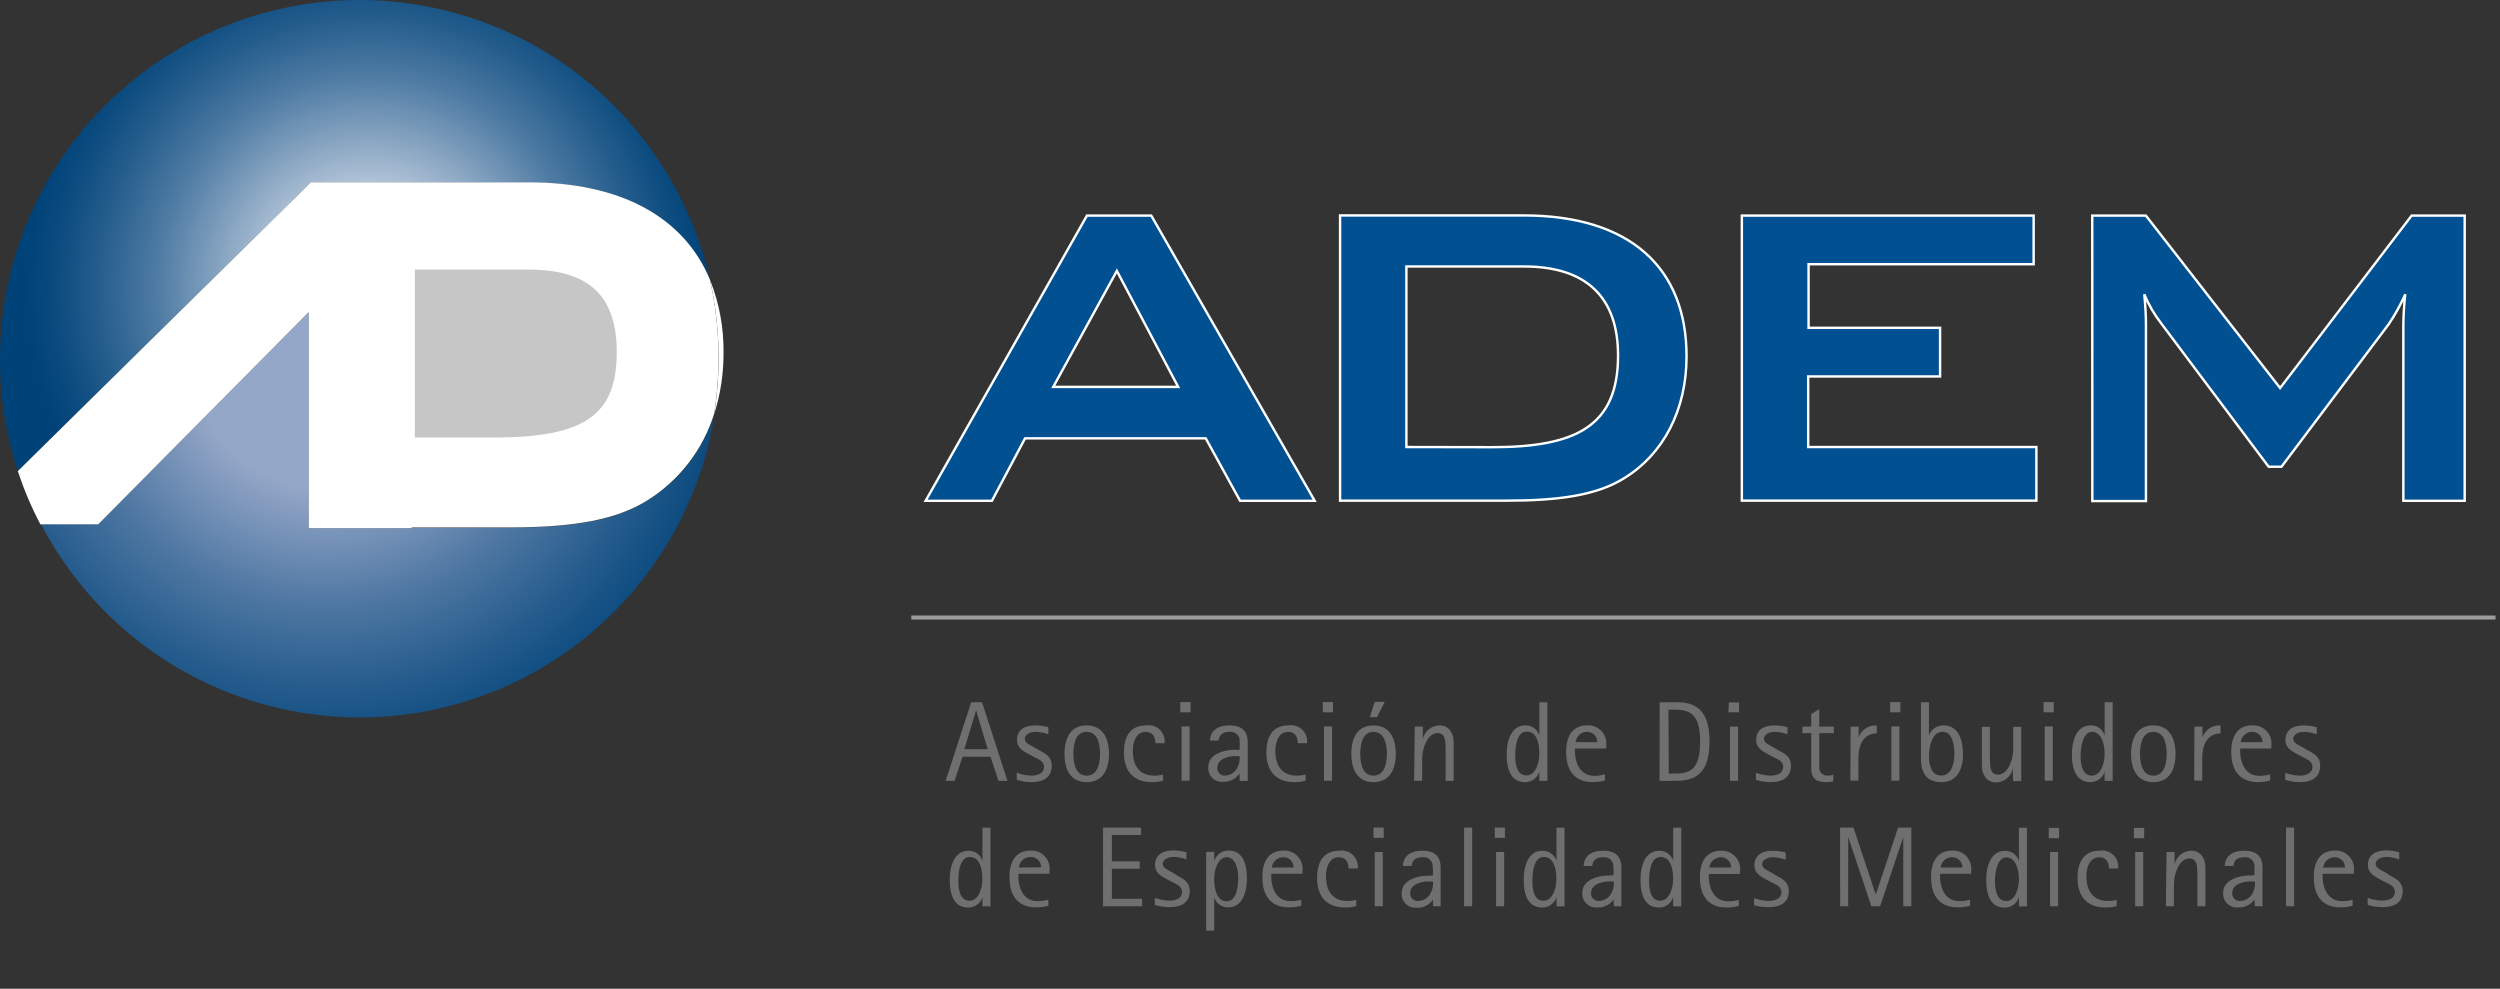 <svg width="311" height="123" viewBox="0 0 311 123" fill="none" xmlns="http://www.w3.org/2000/svg">
<rect x="0" y="0" width="311" height="123" fill="#333333" stroke="none"/>
<path d="M131.026 48.13L138.936 33.7L146.566 48.13H131.026ZM115.146 62.3H123.396L127.516 54.53H149.996L154.266 62.3H163.546L143.216 26.82H135.216L115.146 62.3Z" fill="#005092" stroke="white" stroke-width="0.3"/>
<path d="M174.956 55.61V33.15H189.596C197.366 33.15 201.286 37 201.286 44.22C201.286 53.02 196.066 55.63 185.616 55.63L174.956 55.61ZM166.706 62.28H187.396C193.726 62.28 198.536 61.66 201.976 59.53C206.926 56.53 209.806 51 209.806 44.33C209.806 33.33 202.806 26.8 189.526 26.8H166.706V62.28Z" fill="#005092" stroke="white" stroke-width="0.3"/>
<path d="M216.686 26.82H252.986V32.87H224.986V40.78H241.346V46.83H224.936V55.61H253.326V62.28H216.686V26.82Z" fill="#005092" stroke="white" stroke-width="0.3"/>
<path d="M260.276 26.82H266.946L283.646 48.27L300.006 26.82H306.606V62.3H298.976V40.37C298.992 39.114 299.072 37.859 299.216 36.61C298.636 37.906 297.947 39.151 297.156 40.33L283.816 58.06H282.216L268.876 40.26C268.007 39.143 267.291 37.916 266.746 36.61C266.886 38.06 266.956 39.23 266.956 40.4V62.33H260.286L260.276 26.82Z" fill="#005092" stroke="white" stroke-width="0.3"/>
<path d="M51.216 22.71H65.726C77.216 22.71 85.056 27.02 88.306 34.79C86.964 28.896 84.442 23.334 80.89 18.442C77.338 13.55 72.832 9.43 67.642 6.329C62.452 3.228 56.688 1.212 50.697 0.403C44.706 -0.407 38.614 0.007 32.787 1.619C26.961 3.231 21.522 6.008 16.799 9.782C12.077 13.556 8.168 18.248 5.311 23.575C2.453 28.902 0.705 34.754 0.173 40.776C-0.359 46.797 0.336 52.864 2.216 58.61L38.636 22.72L51.216 22.71Z" fill="url(#paint0_radial_483_6408)"/>
<path d="M51.626 54.43H61.416C72.736 54.43 76.746 51.65 76.746 43.8C76.746 36.8 73.266 33.54 65.806 33.54H51.626V37.82V48.82V54.43Z" fill="#005092"/>
<path d="M80.456 62.33C76.706 64.65 71.596 65.64 63.386 65.64H51.216V65.7H38.406V38.83L12.216 65.22H5.106C9.46 73.564 16.336 80.321 24.755 84.529C33.173 88.737 42.705 90.181 51.992 88.655C61.279 87.129 69.848 82.711 76.478 76.031C83.108 69.351 87.46 60.749 88.916 51.45C87.508 55.983 84.502 59.849 80.456 62.33V62.33Z" fill="url(#paint1_radial_483_6408)"/>
<path d="M88.866 51.45C89.63 49.024 90.015 46.494 90.006 43.95C90.055 40.815 89.481 37.701 88.316 34.79C89.032 37.994 89.394 41.267 89.396 44.55C89.392 46.86 89.215 49.167 88.866 51.45V51.45Z" fill="white"/>
<path d="M38.406 38.83V65.7H51.216V65.61H63.376C71.586 65.61 76.696 64.61 80.446 62.3C84.473 59.81 87.461 55.945 88.856 51.42C89.205 49.137 89.382 46.83 89.386 44.52C89.384 41.237 89.022 37.964 88.306 34.76C85.056 26.99 77.216 22.68 65.726 22.68H38.666L2.216 58.61C2.968 60.891 3.908 63.105 5.026 65.23H12.216L38.406 38.83Z" fill="white"/>
<path d="M51.606 38.95V37.82V33.54H65.786C73.246 33.54 76.726 36.8 76.726 43.8C76.726 51.65 72.726 54.43 61.396 54.43H51.606V48.82V38.95Z" fill="#C6C6C6"/>
<path d="M113.366 76.82H310.446" stroke="#9D9D9C" stroke-width="0.5"/>
<path d="M121.426 88.36L122.866 93.2H119.966L121.426 88.36ZM117.636 97.14H118.746L119.746 94.14H123.216L124.216 97.14H125.326L122.166 87.36H120.816L117.636 97.14Z" fill="#706F6F"/>
<path d="M129.266 93.33C129.976 93.7 130.836 94.09 130.836 95.25C130.836 96.6 129.906 97.3 128.326 97.3C127.701 97.3 127.08 97.202 126.486 97.01V96.13C127.043 96.342 127.63 96.463 128.226 96.49C129.166 96.49 129.876 96.18 129.876 95.4C129.876 94.62 129.056 94.4 128.656 94.18L128.046 93.85C127.416 93.5 126.516 93.13 126.516 92.02C126.516 90.91 127.316 90.24 128.826 90.24C129.362 90.25 129.896 90.324 130.416 90.46V91.35C129.909 91.163 129.375 91.058 128.836 91.04C128.016 91.04 127.476 91.44 127.476 91.92C127.476 92.4 128.156 92.7 128.696 92.99L129.266 93.33Z" fill="#706F6F"/>
<path d="M132.426 93.78C132.426 91.78 133.196 90.24 135.176 90.24C137.156 90.24 137.956 91.81 137.956 93.78C137.956 95.75 137.176 97.3 135.176 97.3C133.176 97.3 132.426 95.75 132.426 93.78ZM135.176 96.49C136.286 96.49 136.846 95.49 136.846 93.77C136.846 92.05 136.286 91.04 135.176 91.04C134.066 91.04 133.526 92.04 133.526 93.77C133.526 95.5 134.086 96.49 135.216 96.49H135.176Z" fill="#706F6F"/>
<path d="M144.686 97.11C144.233 97.251 143.76 97.315 143.286 97.3C141.126 97.3 139.816 96.05 139.816 93.61C139.816 91.61 140.616 90.24 142.566 90.24C142.872 90.19 143.185 90.212 143.481 90.303C143.777 90.395 144.048 90.554 144.272 90.769C144.496 90.983 144.667 91.246 144.772 91.538C144.877 91.83 144.912 92.142 144.876 92.45H143.726C143.726 91.72 143.426 91.04 142.516 91.04C141.296 91.04 140.916 92.38 140.916 93.4C140.916 94.69 141.356 96.49 143.596 96.49C143.964 96.495 144.331 96.448 144.686 96.35V97.11Z" fill="#706F6F"/>
<path d="M146.826 88.61H148.106V87.34H146.826V88.61ZM146.986 97.12H147.986V90.37H146.986V97.12Z" fill="#706F6F"/>
<path d="M154.216 94.08C154.256 94.549 154.166 95.019 153.956 95.44C153.819 95.745 153.599 96.005 153.321 96.191C153.044 96.376 152.72 96.48 152.386 96.49C152.255 96.495 152.125 96.472 152.005 96.423C151.884 96.373 151.775 96.299 151.685 96.204C151.595 96.11 151.527 95.997 151.484 95.874C151.441 95.751 151.424 95.62 151.436 95.49C151.436 94.34 152.936 94.06 153.646 94.06L154.216 94.08ZM154.216 97.14H155.216V92.4C155.216 91.55 155.046 90.24 152.946 90.24C151.106 90.24 150.536 91.24 150.526 92.12H151.596C151.676 91.6 151.886 91.04 152.976 91.04C153.262 91.011 153.548 91.092 153.777 91.266C154.005 91.441 154.159 91.696 154.206 91.98C154.233 92.41 154.233 92.841 154.206 93.27C153.983 93.29 153.759 93.29 153.536 93.27C152.356 93.27 150.316 93.8 150.316 95.37C150.287 95.618 150.314 95.87 150.393 96.107C150.473 96.344 150.604 96.56 150.777 96.74C150.95 96.921 151.16 97.061 151.393 97.151C151.626 97.241 151.876 97.278 152.126 97.26C152.533 97.279 152.939 97.192 153.304 97.008C153.668 96.825 153.979 96.549 154.206 96.21V96.21L154.216 97.14Z" fill="#706F6F"/>
<path d="M162.416 97.11C161.959 97.251 161.483 97.315 161.006 97.3C158.856 97.3 157.536 96.05 157.536 93.61C157.536 91.61 158.346 90.24 160.286 90.24C160.592 90.19 160.905 90.212 161.201 90.303C161.497 90.395 161.768 90.554 161.992 90.769C162.216 90.983 162.387 91.246 162.492 91.538C162.597 91.83 162.632 92.142 162.596 92.45H161.446C161.446 91.72 161.146 91.04 160.246 91.04C159.026 91.04 158.646 92.38 158.646 93.4C158.646 94.69 159.086 96.49 161.326 96.49C161.694 96.495 162.061 96.448 162.416 96.35V97.11Z" fill="#706F6F"/>
<path d="M164.556 88.61H165.826V87.34H164.556V88.61ZM164.706 97.12H165.706V90.37H164.706V97.12Z" fill="#706F6F"/>
<path d="M169.216 93.77C169.216 92.08 169.766 91.04 170.856 91.04C171.946 91.04 172.526 92.04 172.526 93.77C172.526 95.5 171.966 96.49 170.856 96.49C169.746 96.49 169.216 95.47 169.216 93.77ZM170.416 89.21H171.306L172.256 87.31H171.016L170.416 89.21ZM170.856 97.3C172.856 97.3 173.636 95.75 173.636 93.78C173.636 91.81 172.856 90.24 170.856 90.24C168.856 90.24 168.106 91.81 168.106 93.78C168.106 95.75 168.896 97.3 170.876 97.3H170.856Z" fill="#706F6F"/>
<path d="M175.996 90.39H176.996V91.95C177.097 91.466 177.362 91.031 177.746 90.72C178.131 90.408 178.611 90.239 179.106 90.24C180.256 90.24 180.836 91.24 180.836 92.32V97.14H179.836V93.4C179.836 92.23 179.836 91.2 178.836 91.2C177.556 91.2 176.916 93.14 176.916 94.36V97.14H175.916L175.996 90.39Z" fill="#706F6F"/>
<path d="M188.496 94.01C188.496 92.57 188.786 91.01 189.936 91.01C191.086 91.01 191.496 92.26 191.496 93.76C191.496 94.93 191.006 96.46 189.906 96.46C188.626 96.49 188.496 94.87 188.496 94.01ZM191.496 97.14H192.496V87.36H191.496V91.5C191.386 91.121 191.151 90.791 190.83 90.562C190.509 90.334 190.12 90.22 189.726 90.24C188.066 90.24 187.426 92.01 187.426 93.82C187.426 95.96 188.106 97.3 189.736 97.3C190.131 97.3 190.515 97.172 190.832 96.936C191.149 96.7 191.382 96.369 191.496 95.99V95.99V97.14Z" fill="#706F6F"/>
<path d="M196.006 92.32C196.043 91.971 196.207 91.647 196.467 91.411C196.727 91.175 197.065 91.043 197.416 91.04C197.585 91.036 197.754 91.066 197.912 91.129C198.069 91.192 198.213 91.286 198.333 91.405C198.454 91.525 198.549 91.668 198.613 91.825C198.677 91.982 198.708 92.15 198.706 92.32H196.006ZM199.656 96.32C199.225 96.452 198.776 96.516 198.326 96.51C196.386 96.51 195.926 94.57 195.926 93.51V93.12H199.816V92.79C199.858 92.462 199.829 92.128 199.729 91.812C199.629 91.497 199.461 91.207 199.237 90.963C199.013 90.719 198.738 90.527 198.432 90.4C198.126 90.274 197.796 90.216 197.466 90.23C195.656 90.23 194.826 91.52 194.826 93.53C194.826 96.02 196.026 97.29 198.116 97.29C198.636 97.297 199.154 97.23 199.656 97.09V96.32Z" fill="#706F6F"/>
<path d="M207.556 88.28H208.216C210.136 88.28 211.496 88.7 211.496 92.23C211.496 95.76 210.246 96.23 208.346 96.23H207.596L207.556 88.28ZM206.446 97.14H208.296C210.606 97.14 212.666 96.56 212.666 92.22C212.666 89.11 211.586 87.36 208.666 87.36H206.466L206.446 97.14Z" fill="#706F6F"/>
<path d="M215.216 90.39H216.216V97.14H215.216V90.39ZM215.066 87.39H216.336V88.61H215.016L215.066 87.39Z" fill="#706F6F"/>
<path d="M221.216 93.33C221.926 93.7 222.796 94.09 222.796 95.25C222.796 96.6 221.856 97.3 220.286 97.3C219.658 97.3 219.034 97.202 218.436 97.01V96.13C218.996 96.343 219.587 96.464 220.186 96.49C221.116 96.49 221.826 96.18 221.826 95.4C221.826 94.62 221.006 94.4 220.606 94.18L219.996 93.85C219.376 93.5 218.466 93.13 218.466 92.02C218.466 90.91 219.276 90.24 220.776 90.24C221.313 90.248 221.847 90.322 222.366 90.46V91.35C221.862 91.163 221.332 91.058 220.796 91.04C219.976 91.04 219.436 91.44 219.436 91.92C219.436 92.4 220.116 92.7 220.656 92.99L221.216 93.33Z" fill="#706F6F"/>
<path d="M228.076 96.36C227.866 96.447 227.642 96.491 227.416 96.49C227.264 96.507 227.11 96.489 226.966 96.437C226.822 96.385 226.692 96.301 226.585 96.191C226.479 96.081 226.4 95.948 226.353 95.802C226.306 95.656 226.293 95.502 226.316 95.35V91.2H228.126V90.39H226.316V88.21L225.316 88.82V90.39H224.216V91.2H225.316V95.55C225.316 96.76 225.826 97.3 227.196 97.3C227.481 97.298 227.765 97.271 228.046 97.22L228.076 96.36Z" fill="#706F6F"/>
<path d="M230.216 90.39H231.216V91.7C231.384 91.248 231.694 90.861 232.099 90.598C232.505 90.335 232.984 90.21 233.466 90.24V91.24C231.936 91.24 231.186 92.5 231.186 94.32V97.11H230.186L230.216 90.39Z" fill="#706F6F"/>
<path d="M235.136 88.61H236.406V87.34H235.136V88.61ZM235.286 97.12H236.286V90.37H235.286V97.12Z" fill="#706F6F"/>
<path d="M239.966 94.03C239.966 92.7 240.436 91.03 241.636 91.03C242.836 91.03 243.126 92.51 243.126 93.8C243.126 95.09 242.706 96.48 241.496 96.48C240.086 96.49 239.966 94.82 239.966 94.03ZM239.966 87.36H238.966V94.36C238.966 95.24 239.076 97.3 241.486 97.3C243.416 97.3 244.196 95.78 244.196 93.84C244.196 92.09 243.646 90.24 241.786 90.24C241.384 90.226 240.989 90.342 240.66 90.571C240.33 90.8 240.083 91.129 239.956 91.51L239.966 87.36Z" fill="#706F6F"/>
<path d="M250.376 95.61C250.284 96.098 250.023 96.538 249.639 96.853C249.255 97.167 248.772 97.336 248.276 97.33C247.116 97.33 246.546 96.33 246.546 95.24V90.42H247.546V94.16C247.546 95.33 247.546 96.36 248.546 96.36C249.826 96.36 250.446 94.42 250.446 93.2V90.42H251.446V97.17H250.446L250.376 95.61Z" fill="#706F6F"/>
<path d="M254.216 88.61H255.486V87.34H254.216V88.61ZM254.366 97.12H255.366V90.37H254.366V97.12Z" fill="#706F6F"/>
<path d="M261.816 95.99C261.704 96.368 261.473 96.699 261.158 96.935C260.842 97.171 260.459 97.299 260.066 97.3C258.426 97.3 257.746 95.96 257.746 93.82C257.746 92.01 258.386 90.24 260.046 90.24C260.44 90.218 260.83 90.331 261.151 90.56C261.473 90.789 261.707 91.121 261.816 91.5V91.5V87.36H262.816V97.14H261.816V95.99ZM260.226 96.49C261.336 96.49 261.816 94.96 261.816 93.79C261.816 92.29 261.276 91.04 260.256 91.04C259.236 91.04 258.826 92.57 258.826 94.04C258.826 94.87 258.956 96.49 260.216 96.49H260.226Z" fill="#706F6F"/>
<path d="M266.216 93.77C266.216 92.08 266.766 91.04 267.866 91.04C268.966 91.04 269.536 92.04 269.536 93.77C269.536 95.5 268.966 96.49 267.866 96.49C266.766 96.49 266.216 95.47 266.216 93.77ZM267.866 97.3C269.866 97.3 270.636 95.75 270.636 93.78C270.636 91.81 269.856 90.24 267.866 90.24C265.876 90.24 265.106 91.81 265.106 93.78C265.106 95.75 265.886 97.3 267.876 97.3H267.866Z" fill="#706F6F"/>
<path d="M272.986 90.39H273.986V91.7C274.153 91.247 274.462 90.859 274.868 90.596C275.274 90.333 275.753 90.208 276.236 90.24V91.24C274.706 91.24 273.956 92.5 273.956 94.32V97.11H272.956L272.986 90.39Z" fill="#706F6F"/>
<path d="M278.746 92.32C278.785 91.97 278.951 91.646 279.213 91.41C279.474 91.175 279.813 91.043 280.166 91.04C280.335 91.036 280.504 91.066 280.662 91.129C280.819 91.192 280.963 91.286 281.083 91.405C281.204 91.525 281.299 91.668 281.363 91.825C281.427 91.982 281.458 92.15 281.456 92.32H278.746ZM282.406 96.32C281.975 96.452 281.526 96.516 281.076 96.51C279.126 96.51 278.676 94.57 278.676 93.51V93.12H282.556V92.79C282.6 92.462 282.572 92.127 282.472 91.811C282.373 91.494 282.205 91.204 281.981 90.959C281.757 90.715 281.481 90.523 281.174 90.397C280.868 90.271 280.537 90.214 280.206 90.23C278.406 90.23 277.566 91.52 277.566 93.53C277.566 96.02 278.776 97.29 280.856 97.29C281.379 97.297 281.901 97.23 282.406 97.09V96.32Z" fill="#706F6F"/>
<path d="M287.056 93.33C287.766 93.7 288.626 94.09 288.626 95.25C288.626 96.6 287.696 97.3 286.116 97.3C285.491 97.3 284.87 97.202 284.276 97.01V96.13C284.833 96.342 285.42 96.463 286.016 96.49C286.956 96.49 287.666 96.18 287.666 95.4C287.666 94.62 286.836 94.4 286.446 94.18L285.836 93.85C285.216 93.5 284.306 93.13 284.306 92.02C284.306 90.91 285.116 90.24 286.616 90.24C287.153 90.249 287.686 90.323 288.206 90.46V91.35C287.699 91.163 287.165 91.058 286.626 91.04C285.806 91.04 285.266 91.44 285.266 91.92C285.266 92.4 285.946 92.7 286.486 92.99L287.056 93.33Z" fill="#706F6F"/>
<path d="M119.216 109.61C119.216 108.18 119.496 106.61 120.646 106.61C121.796 106.61 122.206 107.86 122.206 109.36C122.206 110.52 121.726 112.05 120.616 112.05C119.376 112.08 119.216 110.47 119.216 109.61ZM122.216 112.75H123.216V102.96H122.216V107.1C122.106 106.721 121.871 106.391 121.55 106.162C121.229 105.934 120.839 105.82 120.446 105.84C118.786 105.84 118.146 107.61 118.146 109.43C118.146 111.57 118.826 112.9 120.456 112.9C120.849 112.903 121.232 112.779 121.549 112.546C121.866 112.314 122.1 111.986 122.216 111.61V111.61V112.75Z" fill="#706F6F"/>
<path d="M126.756 107.92C126.784 107.556 126.951 107.217 127.223 106.973C127.495 106.729 127.851 106.599 128.216 106.61C128.386 106.605 128.556 106.634 128.715 106.696C128.874 106.758 129.018 106.852 129.14 106.972C129.261 107.091 129.357 107.235 129.422 107.392C129.487 107.55 129.518 107.72 129.516 107.89L126.756 107.92ZM130.416 111.92C129.98 112.046 129.529 112.107 129.076 112.1C127.136 112.1 126.686 110.16 126.686 109.1V108.7H130.566V108.38C130.61 108.051 130.581 107.716 130.482 107.399C130.383 107.082 130.215 106.791 129.991 106.546C129.767 106.301 129.492 106.108 129.185 105.981C128.878 105.854 128.547 105.796 128.216 105.81C126.416 105.81 125.576 107.1 125.576 109.11C125.576 111.61 126.786 112.87 128.866 112.87C129.389 112.882 129.912 112.814 130.416 112.67V111.92Z" fill="#706F6F"/>
<path d="M137.216 102.95H141.946V103.87H138.316V107.15H141.776V108.07H138.316V111.81H142.076V112.74H137.216V102.95Z" fill="#706F6F"/>
<path d="M146.436 108.92C147.146 109.29 148.006 109.69 148.006 110.85C148.006 112.2 147.076 112.85 145.496 112.85C144.872 112.847 144.252 112.753 143.656 112.57V111.69C144.214 111.897 144.801 112.015 145.396 112.04C146.336 112.04 147.046 111.73 147.046 110.95C147.046 110.17 146.216 109.95 145.826 109.73L145.216 109.41C144.586 109.05 143.686 108.68 143.686 107.58C143.686 106.48 144.486 105.79 145.996 105.79C146.533 105.802 147.067 105.879 147.586 106.02V106.91C147.079 106.723 146.545 106.618 146.006 106.6C145.186 106.6 144.646 107 144.646 107.48C144.646 107.96 145.326 108.26 145.866 108.54L146.436 108.92Z" fill="#706F6F"/>
<path d="M151.046 109.33C151.046 108.17 151.506 106.64 152.626 106.64C153.746 106.64 154.036 108.26 154.036 109.12C154.036 110.55 153.746 112.12 152.606 112.12C151.466 112.12 151.046 110.84 151.046 109.33ZM150.046 115.77H151.046V111.61C151.156 111.991 151.392 112.322 151.715 112.551C152.039 112.78 152.43 112.893 152.826 112.87C154.486 112.87 155.116 111.1 155.116 109.28C155.116 107.14 154.436 105.81 152.806 105.81C152.411 105.811 152.026 105.938 151.709 106.174C151.392 106.41 151.159 106.742 151.046 107.12V107.12V105.97H150.046V115.77Z" fill="#706F6F"/>
<path d="M158.216 107.92C158.253 107.569 158.418 107.244 158.68 107.008C158.942 106.772 159.283 106.641 159.636 106.64C159.805 106.636 159.974 106.666 160.132 106.729C160.289 106.792 160.433 106.886 160.553 107.005C160.674 107.125 160.769 107.268 160.833 107.425C160.897 107.582 160.928 107.75 160.926 107.92H158.216ZM161.876 111.92C161.444 112.047 160.996 112.108 160.546 112.1C158.596 112.1 158.146 110.16 158.146 109.1V108.7H162.026V108.38C162.07 108.051 162.041 107.716 161.942 107.399C161.843 107.082 161.675 106.791 161.451 106.546C161.227 106.301 160.952 106.108 160.645 105.981C160.338 105.854 160.007 105.796 159.676 105.81C157.876 105.81 157.036 107.1 157.036 109.11C157.036 111.61 158.246 112.87 160.326 112.87C160.849 112.883 161.372 112.815 161.876 112.67V111.92Z" fill="#706F6F"/>
<path d="M168.716 112.71C168.262 112.848 167.789 112.909 167.316 112.89C165.166 112.89 163.846 111.65 163.846 109.21C163.846 107.21 164.656 105.83 166.596 105.83C166.902 105.78 167.215 105.802 167.511 105.893C167.807 105.985 168.078 106.144 168.302 106.359C168.526 106.573 168.697 106.836 168.802 107.128C168.907 107.42 168.942 107.732 168.906 108.04H167.756C167.756 107.32 167.456 106.64 166.556 106.64C165.336 106.64 164.946 107.97 164.946 108.99C164.946 110.28 165.386 112.08 167.626 112.08C167.994 112.091 168.362 112.044 168.716 111.94V112.71Z" fill="#706F6F"/>
<path d="M171.016 112.74H172.016V105.99H171.016V112.74ZM170.866 104.23H172.136V102.95H170.866V104.23Z" fill="#706F6F"/>
<path d="M178.266 109.67C178.307 110.139 178.217 110.61 178.006 111.03C177.871 111.336 177.652 111.598 177.373 111.784C177.095 111.97 176.77 112.072 176.436 112.08C176.301 112.092 176.166 112.075 176.039 112.029C175.912 111.983 175.797 111.91 175.701 111.815C175.606 111.719 175.533 111.604 175.487 111.477C175.441 111.35 175.423 111.215 175.436 111.08C175.436 109.94 176.936 109.65 177.646 109.65L178.266 109.67ZM178.266 112.74H179.216V108C179.216 107.15 179.046 105.83 176.946 105.83C175.106 105.83 174.536 106.83 174.526 107.72H175.606C175.676 107.19 175.886 106.64 176.976 106.64C177.268 106.606 177.563 106.689 177.795 106.871C178.027 107.052 178.178 107.318 178.216 107.61C178.259 108.035 178.276 108.463 178.266 108.89C178.045 108.932 177.82 108.949 177.596 108.94C176.416 108.94 174.376 109.46 174.376 111.04C174.349 111.289 174.376 111.54 174.457 111.776C174.538 112.013 174.67 112.228 174.844 112.408C175.018 112.587 175.229 112.726 175.463 112.815C175.696 112.903 175.947 112.939 176.196 112.92C176.598 112.947 177 112.869 177.363 112.693C177.725 112.518 178.037 112.252 178.266 111.92V112.74Z" fill="#706F6F"/>
<path d="M182.136 102.95H183.136V112.74H182.136V102.95Z" fill="#706F6F"/>
<path d="M185.966 104.23H187.216V102.95H185.946L185.966 104.23ZM186.116 112.74H187.116V105.99H186.116V112.74Z" fill="#706F6F"/>
<path d="M190.626 109.61C190.626 108.18 190.916 106.61 192.056 106.61C193.196 106.61 193.616 107.86 193.616 109.36C193.616 110.52 193.136 112.05 192.026 112.05C190.756 112.08 190.626 110.47 190.626 109.61ZM193.626 112.75H194.626V102.96H193.626V107.1C193.514 106.721 193.277 106.39 192.954 106.161C192.631 105.933 192.241 105.82 191.846 105.84C190.186 105.84 189.546 107.61 189.546 109.43C189.546 111.57 190.236 112.9 191.866 112.9C192.259 112.899 192.642 112.772 192.958 112.538C193.275 112.305 193.509 111.976 193.626 111.6V112.75Z" fill="#706F6F"/>
<path d="M200.756 109.67C200.797 110.139 200.707 110.61 200.496 111.03C200.36 111.336 200.14 111.596 199.862 111.782C199.585 111.968 199.26 112.071 198.926 112.08C198.792 112.091 198.657 112.072 198.531 112.026C198.405 111.979 198.29 111.906 198.195 111.811C198.1 111.716 198.027 111.601 197.98 111.475C197.934 111.349 197.915 111.214 197.926 111.08C197.926 109.94 199.436 109.65 200.146 109.65L200.756 109.67ZM200.756 112.74H201.696V108C201.696 107.15 201.526 105.83 199.426 105.83C197.586 105.83 197.016 106.83 197.006 107.72H198.076C198.146 107.19 198.366 106.64 199.456 106.64C199.742 106.608 200.03 106.688 200.259 106.863C200.488 107.039 200.641 107.295 200.686 107.58C200.729 108.005 200.746 108.433 200.736 108.86C200.515 108.902 200.29 108.919 200.066 108.91C198.886 108.91 196.846 109.43 196.846 111.01C196.819 111.258 196.846 111.508 196.927 111.744C197.007 111.979 197.138 112.194 197.311 112.374C197.484 112.553 197.694 112.692 197.926 112.781C198.158 112.871 198.407 112.908 198.656 112.89C199.059 112.917 199.463 112.838 199.827 112.663C200.191 112.488 200.504 112.222 200.736 111.89V111.89L200.756 112.74Z" fill="#706F6F"/>
<path d="M205.146 109.61C205.146 108.18 205.426 106.61 206.576 106.61C207.726 106.61 208.136 107.86 208.136 109.36C208.136 110.52 207.656 112.05 206.546 112.05C205.276 112.08 205.146 110.47 205.146 109.61ZM208.146 112.75H209.146V102.96H208.146V107.1C208.036 106.721 207.801 106.391 207.48 106.162C207.159 105.934 206.77 105.82 206.376 105.84C204.716 105.84 204.076 107.61 204.076 109.43C204.076 111.57 204.756 112.9 206.396 112.9C206.788 112.9 207.17 112.773 207.485 112.539C207.801 112.305 208.032 111.976 208.146 111.6V112.75Z" fill="#706F6F"/>
<path d="M216.306 112.69C215.802 112.835 215.28 112.903 214.756 112.89C212.676 112.89 211.466 111.63 211.466 109.13C211.466 107.13 212.306 105.83 214.106 105.83C214.437 105.815 214.768 105.874 215.075 106.001C215.382 106.128 215.657 106.321 215.881 106.566C216.105 106.811 216.273 107.102 216.372 107.419C216.471 107.736 216.5 108.071 216.456 108.4V108.72H212.576V109.12C212.576 110.12 213.026 112.12 214.976 112.12C215.426 112.128 215.874 112.067 216.306 111.94V112.69ZM215.356 107.92C215.358 107.75 215.327 107.582 215.263 107.425C215.199 107.268 215.104 107.125 214.983 107.005C214.863 106.886 214.719 106.792 214.562 106.729C214.404 106.666 214.235 106.636 214.066 106.64C213.713 106.641 213.372 106.772 213.11 107.008C212.848 107.244 212.683 107.569 212.646 107.92H215.356Z" fill="#706F6F"/>
<path d="M220.956 108.92C221.666 109.29 222.526 109.69 222.526 110.85C222.526 112.2 221.596 112.85 220.016 112.85C219.407 112.856 218.801 112.775 218.216 112.61V111.73C218.774 111.937 219.361 112.055 219.956 112.08C220.896 112.08 221.606 111.77 221.606 110.99C221.606 110.21 220.786 109.99 220.386 109.77L219.776 109.45C219.146 109.09 218.246 108.72 218.246 107.62C218.246 106.52 219.056 105.83 220.556 105.83C221.093 105.841 221.627 105.918 222.146 106.06V106.95C221.639 106.763 221.106 106.659 220.566 106.64C219.746 106.64 219.206 107.04 219.206 107.52C219.206 108 219.886 108.3 220.426 108.58L220.956 108.92Z" fill="#706F6F"/>
<path d="M228.906 102.95H230.566L233.346 111.28L236.126 102.95H237.766V112.74H236.766V104.13L233.886 112.74H232.796L229.916 104.13V112.74H228.916L228.906 102.95Z" fill="#706F6F"/>
<path d="M241.416 107.92C241.451 107.568 241.615 107.242 241.878 107.005C242.141 106.769 242.482 106.638 242.836 106.64C243.005 106.636 243.174 106.666 243.332 106.729C243.489 106.792 243.633 106.886 243.753 107.005C243.874 107.125 243.969 107.268 244.033 107.425C244.097 107.582 244.128 107.75 244.126 107.92H241.416ZM245.076 111.92C244.641 112.047 244.189 112.108 243.736 112.1C241.796 112.1 241.346 110.16 241.346 109.1V108.7H245.216V108.38C245.26 108.051 245.231 107.716 245.132 107.399C245.033 107.082 244.865 106.791 244.641 106.546C244.417 106.301 244.142 106.108 243.835 105.981C243.528 105.854 243.197 105.796 242.866 105.81C241.066 105.81 240.226 107.1 240.226 109.11C240.226 111.61 241.436 112.87 243.516 112.87C244.039 112.882 244.562 112.814 245.066 112.67L245.076 111.92Z" fill="#706F6F"/>
<path d="M251.156 111.61C251.042 111.988 250.809 112.318 250.491 112.552C250.174 112.786 249.79 112.912 249.396 112.91C247.766 112.91 247.086 111.58 247.086 109.44C247.086 107.62 247.726 105.85 249.386 105.85C249.78 105.83 250.169 105.944 250.49 106.172C250.811 106.401 251.046 106.731 251.156 107.11V107.11V102.97H252.156V112.76H251.156V111.61ZM249.566 112.1C250.676 112.1 251.156 110.57 251.156 109.41C251.156 107.91 250.616 106.66 249.596 106.66C248.576 106.66 248.166 108.19 248.166 109.66C248.216 110.47 248.286 112.08 249.566 112.08V112.1Z" fill="#706F6F"/>
<path d="M255.026 105.99H256.026V112.74H255.026V105.99ZM254.866 102.99H256.146V104.27H254.866V102.99Z" fill="#706F6F"/>
<path d="M263.316 112.71C262.862 112.847 262.389 112.908 261.916 112.89C259.756 112.89 258.446 111.65 258.446 109.21C258.446 107.21 259.246 105.83 261.196 105.83C261.502 105.78 261.815 105.802 262.111 105.893C262.407 105.985 262.678 106.144 262.902 106.359C263.126 106.573 263.297 106.836 263.402 107.128C263.507 107.42 263.542 107.732 263.506 108.04H262.356C262.356 107.32 262.056 106.64 261.146 106.64C259.926 106.64 259.546 107.97 259.546 108.99C259.546 110.28 259.986 112.08 262.226 112.08C262.594 112.09 262.962 112.043 263.316 111.94V112.71Z" fill="#706F6F"/>
<path d="M265.616 105.99H266.616V112.74H265.616V105.99ZM265.456 102.99H266.736V104.27H265.456V102.99Z" fill="#706F6F"/>
<path d="M269.516 105.99H270.516V107.55C270.615 107.062 270.881 106.624 271.268 106.311C271.654 105.997 272.138 105.827 272.636 105.83C273.776 105.83 274.356 106.83 274.356 107.92V112.74H273.356V108.99C273.356 107.83 273.356 106.79 272.356 106.79C271.076 106.79 270.436 108.74 270.436 109.96V112.74H269.436L269.516 105.99Z" fill="#706F6F"/>
<path d="M280.516 109.67C280.559 110.138 280.472 110.608 280.266 111.03C280.128 111.336 279.907 111.597 279.627 111.783C279.348 111.969 279.021 112.072 278.686 112.08C278.552 112.091 278.417 112.072 278.291 112.026C278.165 111.979 278.05 111.906 277.955 111.811C277.86 111.716 277.787 111.601 277.74 111.475C277.694 111.349 277.675 111.214 277.686 111.08C277.686 109.94 279.196 109.65 279.906 109.65L280.516 109.67ZM280.516 112.74H281.456V108C281.456 107.15 281.286 105.83 279.186 105.83C277.346 105.83 276.776 106.83 276.756 107.72H277.836C277.906 107.19 278.116 106.64 279.216 106.64C279.502 106.611 279.788 106.692 280.017 106.866C280.245 107.041 280.399 107.296 280.446 107.58C280.467 108.007 280.467 108.434 280.446 108.86C280.228 108.902 280.007 108.919 279.786 108.91C278.606 108.91 276.566 109.43 276.566 111.01C276.539 111.258 276.566 111.508 276.647 111.744C276.727 111.979 276.858 112.194 277.031 112.374C277.204 112.553 277.414 112.692 277.646 112.781C277.878 112.871 278.127 112.908 278.376 112.89C278.778 112.918 279.18 112.84 279.543 112.665C279.906 112.489 280.217 112.222 280.446 111.89L280.516 112.74Z" fill="#706F6F"/>
<path d="M284.386 102.95H285.386V112.74H284.386V102.95Z" fill="#706F6F"/>
<path d="M289.006 107.92C289.045 107.57 289.211 107.246 289.473 107.011C289.734 106.775 290.073 106.643 290.426 106.64C290.595 106.636 290.764 106.666 290.922 106.729C291.079 106.792 291.223 106.886 291.343 107.005C291.464 107.125 291.559 107.268 291.623 107.425C291.687 107.582 291.718 107.75 291.716 107.92H289.006ZM292.666 111.92C292.234 112.047 291.786 112.108 291.336 112.1C289.396 112.1 288.936 110.16 288.936 109.1V108.7H292.826V108.38C292.87 108.051 292.841 107.716 292.742 107.399C292.643 107.082 292.475 106.791 292.251 106.546C292.027 106.301 291.752 106.108 291.445 105.981C291.138 105.854 290.807 105.796 290.476 105.81C288.676 105.81 287.836 107.1 287.836 109.11C287.836 111.61 289.036 112.87 291.126 112.87C291.646 112.882 292.165 112.814 292.666 112.67V111.92Z" fill="#706F6F"/>
<path d="M297.316 108.92C298.026 109.29 298.896 109.69 298.896 110.85C298.896 112.2 297.956 112.85 296.386 112.85C295.759 112.847 295.136 112.752 294.536 112.57V111.69C295.097 111.897 295.688 112.015 296.286 112.04C297.216 112.04 297.926 111.73 297.926 110.95C297.926 110.17 297.106 109.95 296.706 109.73L296.096 109.41C295.476 109.05 294.566 108.68 294.566 107.58C294.566 106.48 295.376 105.79 296.876 105.79C297.413 105.8 297.947 105.877 298.466 106.02V106.91C297.962 106.723 297.432 106.619 296.896 106.6C296.076 106.6 295.536 107 295.536 107.48C295.536 107.96 296.216 108.26 296.756 108.54L297.316 108.92Z" fill="#706F6F"/>
<defs>
<radialGradient id="paint0_radial_483_6408" cx="0" cy="0" r="1" gradientUnits="userSpaceOnUse" gradientTransform="translate(45.823 35.812) scale(42.749)">
<stop offset="0.16" stop-color="#E2E6F1"/>
<stop offset="0.2" stop-color="#D3DBE9"/>
<stop offset="0.43" stop-color="#89A6C2"/>
<stop offset="0.62" stop-color="#4E7BA3"/>
<stop offset="0.79" stop-color="#245D8C"/>
<stop offset="0.92" stop-color="#0A4A7E"/>
<stop offset="1" stop-color="#004379"/>
</radialGradient>
<radialGradient id="paint1_radial_483_6408" cx="0" cy="0" r="1" gradientUnits="userSpaceOnUse" gradientTransform="translate(40.605 44.218) scale(66.257)">
<stop offset="0.25" stop-color="#95A7C8"/>
<stop offset="0.29" stop-color="#889EC1"/>
<stop offset="0.47" stop-color="#4E77A2"/>
<stop offset="0.63" stop-color="#245B8C"/>
<stop offset="0.75" stop-color="#0A497E"/>
<stop offset="0.82" stop-color="#004379"/>
</radialGradient>
</defs>
</svg>
